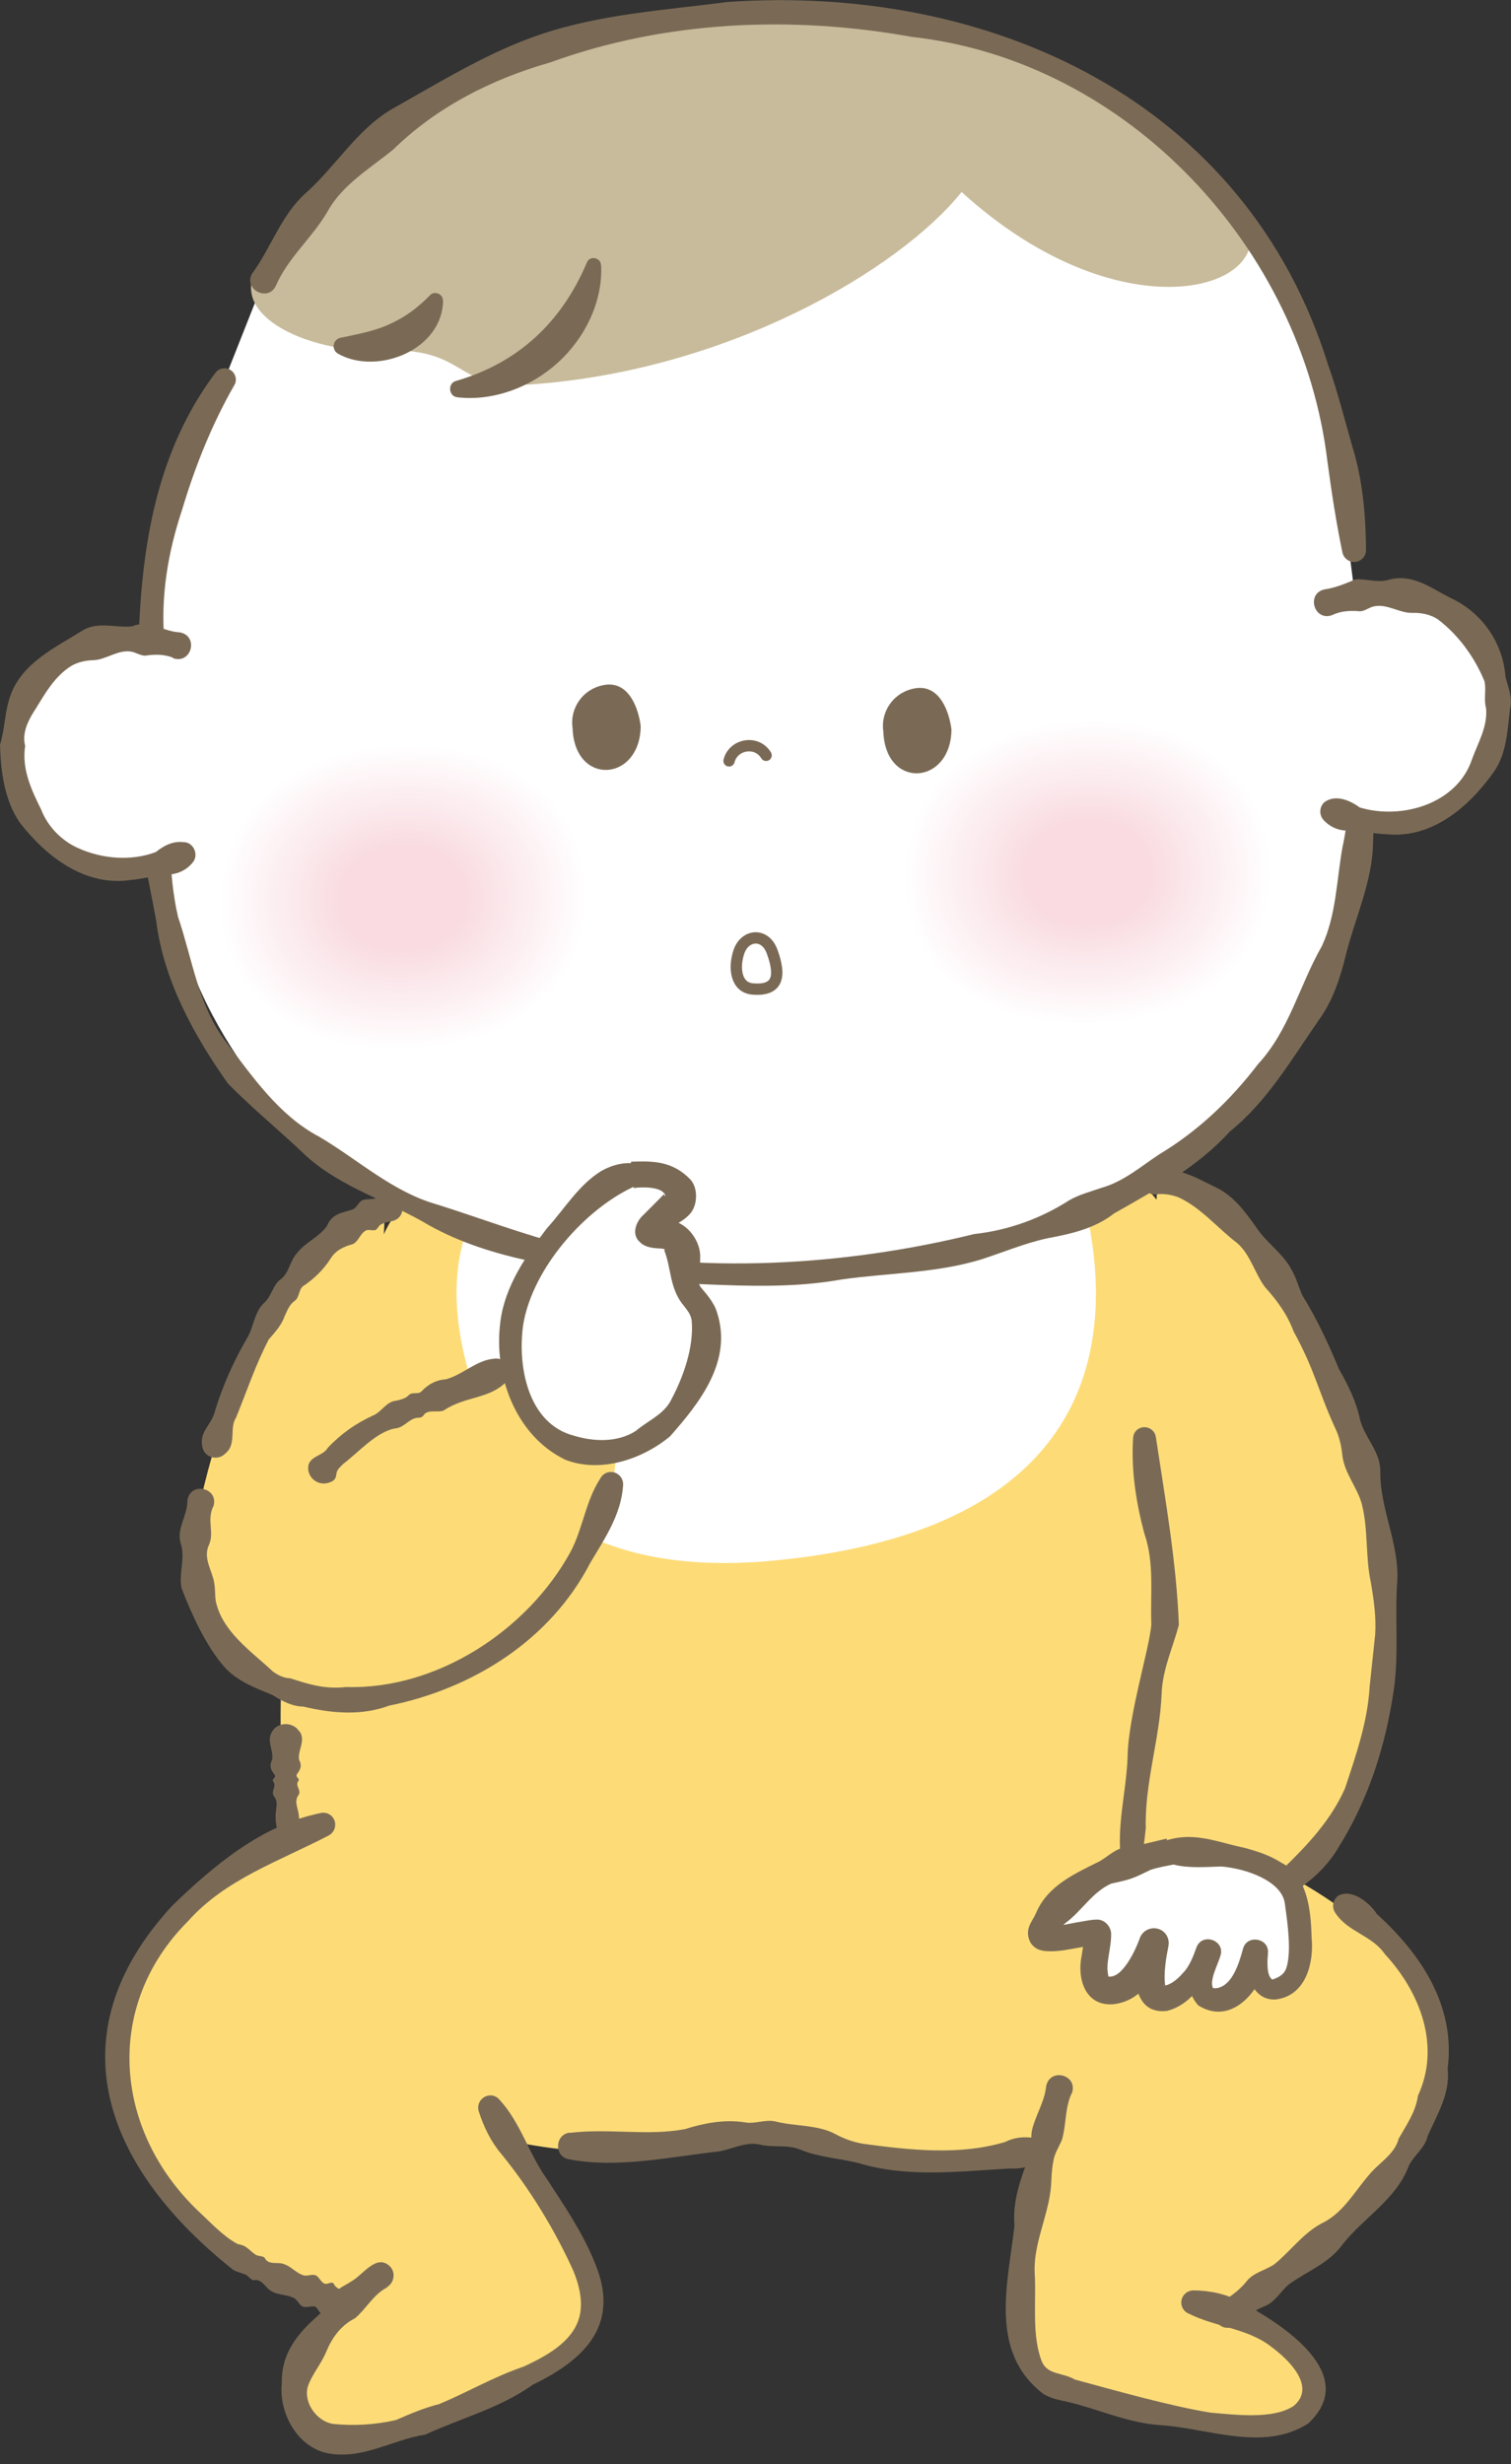 <svg width="100" height="163" viewBox="0 0 100 163" fill="none" xmlns="http://www.w3.org/2000/svg">
<rect x="0" y="0" width="100" height="163" fill="#333333" stroke="none"/>
<g clip-path="url(#clip0_2057_81168)">
<path d="M31.303 74.072C30.058 75.37 29.691 76.078 28.642 77.677C27.594 79.276 26.44 79.486 25.509 81.426C18.602 95.91 16.413 118.652 20.948 126.975C21.97 128.85 28.904 140.817 46.941 140.817C66.078 140.817 79.829 139.205 81.218 127.959C83.748 107.34 81.703 89.369 77.613 80.98C74.297 74.164 47.57 57.176 31.303 74.072Z" fill="#FDDC78"/>
<path d="M80.378 127.841C80.666 126.95 80.469 126.006 80.627 125.128C80.758 124.696 81.02 124.276 81.059 123.83C81.125 123.385 80.889 122.9 81.007 122.454C81.125 122.022 81.466 121.615 81.466 121.17C81.505 120.724 81.453 120.265 81.57 119.833C81.937 118.967 81.505 118.037 81.859 117.172C81.924 116.949 81.977 116.739 81.937 116.503C81.898 116.28 81.767 116.044 81.754 115.822C81.715 115.376 82.252 114.97 82.278 114.524C82.291 113.593 81.937 112.82 82.344 111.85C82.698 110.972 82.2 110.067 82.383 109.176C82.606 108.101 82.173 107.498 82.436 106.502C82.37 105.152 81.767 103.854 82.186 102.504C82.226 101.508 81.492 100.97 81.885 99.843C82.003 99.371 81.793 98.952 81.584 98.532C81.374 98.113 81.518 97.641 81.466 97.195C81.4 96.75 81.177 96.343 81.046 95.911C80.876 95.491 81.072 94.993 80.889 94.574C80.496 93.695 80.26 92.935 80.325 91.965C80.194 91.074 79.46 90.353 79.565 89.396C79.578 88.924 79.381 88.518 79.159 88.125C78.687 87.325 78.516 86.434 78.451 85.503C78.424 85.084 78.739 84.717 79.159 84.69C79.46 84.664 79.735 84.821 79.879 85.07C80.351 85.87 80.705 86.722 80.771 87.653C80.705 88.61 81.584 89.317 81.531 90.274C81.557 90.733 81.57 91.205 81.728 91.624C81.911 92.044 82.239 92.437 82.265 92.896C82.344 93.341 82.278 93.826 82.344 94.272C82.344 94.731 82.724 95.124 82.737 95.583C82.803 96.029 82.685 96.514 82.776 96.959C82.868 97.405 83.156 97.824 83.091 98.283C83.012 98.755 82.986 99.214 83.183 99.646C83.812 100.669 83.222 101.377 83.497 102.36C83.641 102.805 83.838 103.238 83.851 103.697C83.956 104.837 83.576 106.004 83.917 107.118C83.877 107.8 83.825 108.481 83.917 109.163C84.061 110.08 83.615 110.972 83.851 111.889C83.93 112.348 84.008 112.807 83.943 113.266C83.864 113.724 83.628 114.157 83.628 114.616C83.589 115.061 84.061 115.559 83.943 116.005C83.799 116.438 83.471 116.844 83.576 117.342C83.772 118.286 83.065 119.112 83.222 120.042C83.235 120.501 83.065 120.934 82.96 121.379C82.829 121.812 83.038 122.31 83.025 122.769C83.025 123.228 82.632 123.621 82.553 124.066C82.462 124.512 82.58 124.984 82.553 125.43C82.422 126.308 81.964 127.094 81.99 128.051C81.924 129.283 80.05 129.047 80.325 127.815L80.378 127.841Z" fill="#796955"/>
<path d="M54.098 137.122C47.832 145.17 33.663 141.592 33.663 141.592C36.914 147.32 40.702 151.789 38.106 155.158C37.595 155.814 24.225 162.604 20.883 160.913C17.54 159.222 19.834 155.263 23.177 152.13C23.177 152.13 10.396 148.565 8.234 139.298C5.507 127.592 18.628 119.334 31.959 116.805C45.355 114.262 65.332 122.716 54.111 137.135L54.098 137.122Z" fill="#FDDC78"/>
<path d="M49.364 139.035C55.04 145.039 68.777 141.971 68.777 141.971C66.575 149.941 65.893 156.076 69.459 157.688C70.232 158.042 83.064 162.013 85.961 159.824C88.858 157.635 84.834 154.581 80.6 153.139C80.6 153.139 93.053 146.415 95.229 137.266C97.404 128.116 78.542 118.639 64.871 118.194C51.121 117.748 36.676 125.6 49.364 139.035Z" fill="#FDDC78"/>
<path d="M40.412 74.032C24.801 77.912 31.093 92.645 33.636 96.892C34.212 97.849 37.869 104.508 51.2 103.237C80.824 100.418 71.688 77.466 69.407 73.18C67.559 69.694 41.579 73.731 40.412 74.032Z" fill="white"/>
<path d="M17.486 18.483C22.768 8.966 31.603 3.107 43.911 1.39C63.311 -1.31 85.149 7.957 88.399 29.506L90.025 42.182C91.349 53.415 92.161 74.545 62.669 82.659C42.063 88.335 22.244 78.818 18.954 74.414C13.816 67.519 9.241 62.158 10.04 40.727C10.394 31.289 14.877 25.076 14.877 25.076L17.486 18.483Z" fill="white"/>
<path d="M59.719 58.2C59.797 64.767 65.617 68.123 72.381 67.834C79.145 67.559 84.519 63.876 84.191 57.177C83.864 50.479 78.293 47.255 71.529 47.543C64.765 47.818 59.548 51.79 59.719 58.2Z" fill="white"/>
<path d="M59.942 58.199C60.007 64.648 65.735 67.938 72.368 67.663C79.001 67.388 84.296 63.77 83.968 57.203C83.654 50.623 78.175 47.464 71.542 47.739C64.909 48.014 59.771 51.921 59.942 58.199Z" fill="#FFFEFE"/>
<path d="M60.164 58.186C60.229 64.517 65.853 67.755 72.367 67.479C78.882 67.204 84.073 63.665 83.758 57.203C83.443 50.754 78.069 47.634 71.555 47.909C65.04 48.185 60.006 52.012 60.164 58.186Z" fill="#FFFDFD"/>
<path d="M60.375 58.187C60.44 64.4 65.959 67.573 72.355 67.31C78.752 67.048 83.838 63.562 83.536 57.23C83.235 50.899 77.952 47.845 71.556 48.107C65.159 48.37 60.218 52.132 60.375 58.187Z" fill="#FFFCFD"/>
<path d="M60.597 58.174C60.662 64.269 66.076 67.389 72.341 67.127C78.62 66.865 83.614 63.456 83.313 57.23C83.011 51.017 77.834 48.015 71.568 48.278C65.29 48.54 60.453 52.223 60.597 58.174Z" fill="#FEFBFC"/>
<path d="M60.82 58.16C60.885 64.137 66.194 67.191 72.341 66.942C78.489 66.693 83.391 63.337 83.103 57.242C82.802 51.147 77.729 48.211 71.581 48.46C65.434 48.709 60.675 52.327 60.82 58.16Z" fill="#FEFAFB"/>
<path d="M61.042 58.161C61.108 64.02 66.312 67.008 72.341 66.76C78.371 66.51 83.181 63.22 82.893 57.256C82.605 51.279 77.624 48.408 71.594 48.657C65.564 48.907 60.898 52.459 61.042 58.161Z" fill="#FEF9FA"/>
<path d="M61.253 58.147C61.319 63.889 66.418 66.825 72.316 66.576C78.228 66.327 82.934 63.115 82.645 57.256C82.357 51.397 77.481 48.579 71.582 48.828C65.671 49.077 61.109 52.55 61.253 58.147Z" fill="#FEF8F9"/>
<path d="M61.476 58.135C61.542 63.758 66.523 66.629 72.316 66.393C78.11 66.157 82.711 62.998 82.436 57.27C82.16 51.542 77.389 48.776 71.595 49.012C65.802 49.248 61.332 52.656 61.476 58.135Z" fill="#FEF7F9"/>
<path d="M61.699 58.133C61.764 63.639 66.64 66.457 72.316 66.221C77.979 65.985 82.501 62.905 82.226 57.281C81.95 51.671 77.284 48.958 71.608 49.194C65.946 49.43 61.555 52.759 61.699 58.133Z" fill="#FEF6F8"/>
<path d="M61.921 58.121C61.986 63.508 66.758 66.261 72.315 66.038C77.86 65.802 82.277 62.788 82.015 57.295C81.753 51.803 77.178 49.155 71.621 49.378C66.076 49.614 61.79 52.865 61.921 58.121Z" fill="#FDF5F7"/>
<path d="M62.132 58.121C62.184 63.391 66.864 66.091 72.29 65.868C77.717 65.645 82.043 62.683 81.781 57.309C81.518 51.935 77.049 49.339 71.622 49.562C66.195 49.785 62.001 52.97 62.132 58.121Z" fill="#FDF4F6"/>
<path d="M62.354 58.109C62.407 63.273 66.981 65.895 72.29 65.672C77.599 65.449 81.819 62.566 81.57 57.309C81.321 52.053 76.943 49.523 71.634 49.746C66.326 49.969 62.236 53.089 62.354 58.109Z" fill="#FDF3F5"/>
<path d="M62.577 58.094C62.63 63.141 67.1 65.71 72.29 65.487C77.481 65.264 81.597 62.446 81.348 57.321C81.099 52.182 76.826 49.705 71.635 49.928C66.457 50.138 62.446 53.192 62.577 58.094Z" fill="#FDF2F4"/>
<path d="M62.8 58.095C62.852 63.023 67.217 65.527 72.277 65.317C77.337 65.108 81.374 62.355 81.125 57.335C80.876 52.314 76.707 49.903 71.648 50.112C66.588 50.322 62.669 53.297 62.8 58.095Z" fill="#FDF1F4"/>
<path d="M63.011 58.083C63.063 62.893 67.323 65.331 72.265 65.135C77.206 64.925 81.139 62.238 80.903 57.349C80.667 52.459 76.59 50.1 71.649 50.297C66.707 50.506 62.892 53.403 63.011 58.083Z" fill="#FDF0F3"/>
<path d="M63.233 58.081C63.286 62.774 67.441 65.159 72.264 64.963C77.088 64.766 80.929 62.144 80.693 57.36C80.457 52.589 76.485 50.282 71.662 50.478C66.838 50.675 63.115 53.506 63.233 58.081Z" fill="#FCEFF2"/>
<path d="M63.456 58.068C63.508 62.643 67.559 64.963 72.251 64.766C76.957 64.57 80.693 62.014 80.47 57.36C80.247 52.707 76.367 50.466 71.675 50.662C66.982 50.859 63.338 53.625 63.456 58.068Z" fill="#FCEEF1"/>
<path d="M63.678 58.055C63.73 62.512 67.676 64.779 72.251 64.583C76.825 64.399 80.469 61.895 80.26 57.36C80.037 52.825 76.262 50.636 71.687 50.833C67.112 51.029 63.573 53.716 63.678 58.055Z" fill="#FCEDF0"/>
<path d="M63.889 58.056C63.941 62.395 67.782 64.597 72.239 64.414C76.695 64.23 80.248 61.805 80.038 57.388C79.828 52.97 76.145 50.847 71.688 51.031C67.232 51.214 63.784 53.836 63.889 58.056Z" fill="#FCEDF0"/>
<path d="M64.112 58.043C64.164 62.264 67.9 64.413 72.239 64.23C76.577 64.046 80.025 61.687 79.815 57.388C79.605 53.088 76.027 51.017 71.688 51.201C67.349 51.384 64.007 53.927 64.112 58.043Z" fill="#FCECEF"/>
<path d="M64.335 58.042C64.374 62.145 68.018 64.229 72.225 64.059C76.446 63.889 79.802 61.595 79.592 57.413C79.395 53.232 75.909 51.226 71.701 51.397C67.48 51.567 64.23 54.044 64.335 58.042Z" fill="#FCEBEE"/>
<path d="M64.557 58.03C64.597 62.015 68.136 64.034 72.225 63.876C76.315 63.706 79.579 61.477 79.382 57.427C79.186 53.377 75.804 51.424 71.714 51.581C67.624 51.752 64.452 54.163 64.557 58.03Z" fill="#FBEAED"/>
<path d="M64.764 58.016C64.803 61.883 68.237 63.849 72.209 63.679C76.181 63.508 79.353 61.346 79.156 57.413C78.96 53.481 75.683 51.58 71.711 51.751C67.739 51.921 64.672 54.254 64.764 58.016Z" fill="#FBE9EC"/>
<path d="M64.986 58.016C65.026 61.765 68.342 63.665 72.196 63.508C76.049 63.351 79.117 61.253 78.933 57.439C78.75 53.625 75.578 51.789 71.724 51.947C67.87 52.104 64.895 54.372 64.986 58.016Z" fill="#FBE8EC"/>
<path d="M65.209 58.002C65.249 61.633 68.46 63.481 72.196 63.324C75.931 63.167 78.894 61.135 78.723 57.439C78.54 53.742 75.473 51.96 71.737 52.117C68.001 52.274 65.117 54.463 65.209 58.002Z" fill="#FBE7EB"/>
<path d="M65.435 58.004C65.475 61.517 68.581 63.299 72.199 63.155C75.804 63.011 78.687 61.045 78.517 57.466C78.347 53.888 75.371 52.171 71.753 52.315C68.149 52.459 65.357 54.583 65.435 58.004Z" fill="#FBE6EA"/>
<path d="M65.659 57.99C65.698 61.385 68.7 63.116 72.186 62.971C75.673 62.827 78.452 60.927 78.281 57.466C78.111 54.006 75.24 52.341 71.754 52.485C68.267 52.629 65.567 54.674 65.659 57.99Z" fill="#FBE5E9"/>
<path d="M65.865 57.976C65.904 61.253 68.801 62.918 72.17 62.787C75.539 62.643 78.226 60.807 78.055 57.478C77.898 54.149 75.119 52.536 71.751 52.667C68.382 52.812 65.786 54.791 65.865 57.976Z" fill="#FAE4E8"/>
<path d="M66.088 57.977C66.127 61.136 68.919 62.748 72.17 62.604C75.421 62.473 78.003 60.703 77.846 57.492C77.688 54.28 75.014 52.72 71.763 52.865C68.513 52.996 66.009 54.909 66.088 57.977Z" fill="#FAE3E7"/>
<path d="M66.311 57.964C66.35 61.005 69.037 62.552 72.17 62.42C75.289 62.289 77.78 60.585 77.636 57.492C77.492 54.398 74.909 52.904 71.776 53.035C68.657 53.166 66.232 55.002 66.311 57.964Z" fill="#FAE2E7"/>
<path d="M66.537 57.963C66.563 60.886 69.158 62.367 72.16 62.25C75.162 62.132 77.56 60.493 77.416 57.518C77.272 54.542 74.794 53.113 71.793 53.231C68.791 53.349 66.471 55.119 66.537 57.963Z" fill="#FAE1E6"/>
<path d="M66.744 57.95C66.77 60.755 69.26 62.184 72.144 62.066C75.028 61.948 77.322 60.375 77.191 57.517C77.046 54.66 74.674 53.283 71.79 53.401C68.906 53.52 66.678 55.21 66.744 57.95Z" fill="#FAE0E5"/>
<path d="M66.967 57.938C66.993 60.625 69.379 61.988 72.145 61.883C74.91 61.765 77.112 60.271 76.968 57.531C76.837 54.792 74.556 53.481 71.791 53.586C69.025 53.704 66.888 55.329 66.967 57.938Z" fill="#FADFE4"/>
<path d="M67.189 57.938C67.215 60.507 69.496 61.818 72.131 61.7C74.765 61.595 76.876 60.153 76.745 57.531C76.614 54.91 74.438 53.651 71.803 53.769C69.168 53.874 67.124 55.434 67.189 57.938Z" fill="#F9DEE3"/>
<path d="M67.412 57.925C67.438 60.376 69.614 61.622 72.131 61.517C74.647 61.412 76.653 60.036 76.535 57.545C76.417 55.055 74.333 53.849 71.816 53.954C69.299 54.058 67.346 55.54 67.412 57.925Z" fill="#F9DDE3"/>
<path d="M67.622 57.924C67.648 60.257 69.719 61.45 72.118 61.345C74.517 61.24 76.431 59.942 76.313 57.557C76.195 55.184 74.215 54.031 71.817 54.136C69.418 54.24 67.57 55.643 67.622 57.924Z" fill="#F9DCE2"/>
<path d="M67.845 57.911C67.871 60.127 69.837 61.254 72.105 61.162C74.386 61.07 76.195 59.825 76.09 57.571C75.985 55.316 74.097 54.228 71.83 54.32C69.549 54.412 67.793 55.749 67.845 57.911Z" fill="#F9DBE1"/>
<path d="M14.43 59.864C14.508 66.431 20.328 69.787 27.092 69.498C33.856 69.223 39.23 65.54 38.902 58.842C38.575 52.143 33.004 48.919 26.24 49.207C19.476 49.483 14.259 53.454 14.43 59.864Z" fill="white"/>
<path d="M14.653 59.863C14.718 66.312 20.446 69.603 27.079 69.327C33.711 69.052 39.007 65.434 38.679 58.867C38.365 52.287 32.886 49.128 26.253 49.403C19.62 49.678 14.482 53.585 14.653 59.863Z" fill="#FFFEFE"/>
<path d="M14.863 59.85C14.928 66.181 20.552 69.419 27.066 69.143C33.581 68.868 38.772 65.329 38.457 58.867C38.143 52.418 32.768 49.298 26.254 49.573C19.739 49.849 14.706 53.676 14.863 59.85Z" fill="#FFFDFD"/>
<path d="M15.086 59.838C15.151 66.051 20.67 69.223 27.066 68.961C33.463 68.699 38.549 65.212 38.247 58.881C37.946 52.55 32.663 49.496 26.267 49.758C19.87 50.02 14.928 53.782 15.086 59.838Z" fill="#FFFCFD"/>
<path d="M15.308 59.838C15.373 65.933 20.787 69.053 27.052 68.791C33.331 68.528 38.325 65.121 38.024 58.894C37.722 52.681 32.545 49.679 26.279 49.942C20 50.204 15.164 53.887 15.308 59.838Z" fill="#FEFBFC"/>
<path d="M15.53 59.824C15.596 65.801 20.905 68.855 27.052 68.606C33.2 68.357 38.102 65.001 37.814 58.906C37.512 52.811 32.44 49.875 26.292 50.124C20.145 50.373 15.386 53.991 15.53 59.824Z" fill="#FEFAFB"/>
<path d="M15.742 59.825C15.807 65.684 21.011 68.673 27.041 68.424C33.07 68.174 37.881 64.884 37.592 58.92C37.304 52.943 32.323 50.072 26.293 50.322C20.264 50.571 15.597 54.123 15.742 59.825Z" fill="#FEF9FA"/>
<path d="M15.964 59.811C16.03 65.553 21.129 68.489 27.027 68.24C32.939 67.991 37.645 64.779 37.356 58.92C37.068 53.061 32.192 50.243 26.293 50.492C20.382 50.741 15.82 54.214 15.964 59.811Z" fill="#FEF8F9"/>
<path d="M16.187 59.799C16.253 65.422 21.233 68.293 27.027 68.057C32.821 67.821 37.422 64.662 37.147 58.934C36.871 53.206 32.1 50.44 26.306 50.676C20.513 50.912 16.043 54.32 16.187 59.799Z" fill="#FEF7F9"/>
<path d="M16.41 59.797C16.475 65.303 21.351 68.121 27.027 67.885C32.703 67.649 37.212 64.569 36.937 58.946C36.661 53.335 31.995 50.622 26.319 50.858C20.657 51.094 16.265 54.423 16.41 59.797Z" fill="#FEF6F8"/>
<path d="M16.62 59.785C16.686 65.173 21.457 67.925 27.015 67.702C32.572 67.48 36.977 64.452 36.715 58.959C36.452 53.467 31.878 50.819 26.32 51.042C20.775 51.278 16.489 54.529 16.62 59.785Z" fill="#FDF5F7"/>
<path d="M16.843 59.786C16.895 65.055 21.575 67.755 27.001 67.532C32.428 67.309 36.754 64.347 36.492 58.973C36.229 53.599 31.76 51.003 26.333 51.226C20.906 51.449 16.712 54.634 16.843 59.786Z" fill="#FDF4F6"/>
<path d="M17.065 59.773C17.117 64.937 21.692 67.559 27.001 67.336C32.309 67.113 36.53 64.23 36.281 58.973C36.032 53.717 31.654 51.187 26.345 51.41C21.037 51.633 16.947 54.752 17.065 59.773Z" fill="#FDF3F5"/>
<path d="M17.288 59.758C17.341 64.805 21.811 67.374 27.001 67.151C32.192 66.928 36.308 64.11 36.059 58.985C35.81 53.846 31.537 51.369 26.346 51.592C21.168 51.802 17.157 54.856 17.288 59.758Z" fill="#FDF2F4"/>
<path d="M17.495 59.759C17.548 64.688 21.913 67.191 26.972 66.981C32.032 66.772 36.069 64.019 35.82 58.999C35.571 53.978 31.403 51.566 26.343 51.776C21.284 51.986 17.364 54.962 17.495 59.759Z" fill="#FDF1F4"/>
<path d="M17.721 59.747C17.774 64.557 22.034 66.995 26.976 66.799C31.917 66.589 35.85 63.902 35.614 59.013C35.378 54.123 31.301 51.764 26.36 51.961C21.418 52.17 17.603 55.067 17.721 59.747Z" fill="#FDF0F3"/>
<path d="M17.944 59.745C17.997 64.438 22.152 66.823 26.976 66.627C31.799 66.43 35.64 63.809 35.404 59.024C35.168 54.253 31.196 51.946 26.372 52.142C21.549 52.339 17.826 55.17 17.944 59.745Z" fill="#FCEFF2"/>
<path d="M18.167 59.732C18.219 64.307 22.27 66.627 26.962 66.43C31.668 66.234 35.404 63.678 35.181 59.025C34.958 54.371 31.078 52.13 26.386 52.326C21.68 52.523 18.049 55.289 18.167 59.732Z" fill="#FCEEF1"/>
<path d="M18.373 59.719C18.426 64.176 22.371 66.443 26.946 66.247C31.521 66.063 35.165 63.56 34.955 59.024C34.732 54.489 30.957 52.3 26.382 52.496C21.808 52.693 18.268 55.38 18.373 59.719Z" fill="#FCEDF0"/>
<path d="M18.6 59.72C18.652 64.059 22.493 66.261 26.95 66.078C31.406 65.894 34.959 63.469 34.749 59.052C34.539 54.635 30.856 52.511 26.399 52.694C21.942 52.878 18.495 55.5 18.6 59.72Z" fill="#FCEDF0"/>
<path d="M18.823 59.707C18.875 63.928 22.611 66.078 26.95 65.894C31.288 65.71 34.736 63.351 34.526 59.052C34.316 54.752 30.738 52.681 26.399 52.865C22.06 53.048 18.718 55.591 18.823 59.707Z" fill="#FCECEF"/>
<path d="M19.045 59.706C19.085 63.809 22.729 65.893 26.936 65.723C31.157 65.553 34.513 63.259 34.303 59.077C34.106 54.896 30.62 52.89 26.412 53.061C22.204 53.231 18.941 55.709 19.045 59.706Z" fill="#FCEBEE"/>
<path d="M19.253 59.694C19.292 63.679 22.831 65.698 26.921 65.54C31.01 65.37 34.274 63.142 34.078 59.091C33.881 55.041 30.499 53.088 26.409 53.245C22.32 53.402 19.148 55.827 19.253 59.694Z" fill="#FBEAED"/>
<path d="M19.475 59.68C19.514 63.547 22.948 65.513 26.92 65.343C30.892 65.173 34.064 63.01 33.867 59.077C33.67 55.145 30.393 53.244 26.422 53.415C22.45 53.585 19.383 55.918 19.475 59.68Z" fill="#FBE9EC"/>
<path d="M19.697 59.68C19.737 63.429 23.053 65.329 26.907 65.172C30.76 65.015 33.828 62.917 33.644 59.103C33.461 55.289 30.288 53.454 26.435 53.611C22.581 53.768 19.606 56.036 19.697 59.68Z" fill="#FBE8EC"/>
<path d="M19.92 59.666C19.959 63.297 23.171 65.146 26.907 64.988C30.642 64.831 33.605 62.799 33.434 59.103C33.251 55.406 30.184 53.624 26.448 53.781C22.712 53.938 19.828 56.127 19.92 59.666Z" fill="#FBE7EB"/>
<path d="M20.131 59.668C20.17 63.181 23.276 64.963 26.894 64.819C30.499 64.675 33.383 62.709 33.212 59.13C33.042 55.552 30.066 53.835 26.448 53.979C22.831 54.123 20.052 56.247 20.131 59.668Z" fill="#FBE6EA"/>
<path d="M20.354 59.655C20.393 63.05 23.395 64.78 26.882 64.635C30.368 64.491 33.147 62.591 32.977 59.13C32.806 55.67 29.936 54.005 26.449 54.149C22.962 54.293 20.262 56.338 20.354 59.655Z" fill="#FBE5E9"/>
<path d="M20.576 59.64C20.615 62.917 23.512 64.582 26.881 64.451C30.25 64.307 32.937 62.472 32.766 59.142C32.609 55.813 29.83 54.2 26.461 54.332C23.093 54.463 20.497 56.455 20.576 59.64Z" fill="#FAE4E8"/>
<path d="M20.799 59.641C20.838 62.8 23.63 64.412 26.881 64.268C30.131 64.137 32.714 62.367 32.556 59.156C32.399 55.944 29.725 54.385 26.474 54.529C23.224 54.673 20.72 56.574 20.799 59.641Z" fill="#FAE3E7"/>
<path d="M21.021 59.628C21.061 62.669 23.748 64.216 26.881 64.085C30 63.953 32.491 62.249 32.347 59.156C32.202 56.063 29.62 54.568 26.487 54.699C23.355 54.83 20.943 56.666 21.021 59.628Z" fill="#FAE2E7"/>
<path d="M21.232 59.616C21.258 62.539 23.853 64.02 26.855 63.902C29.857 63.784 32.255 62.145 32.111 59.17C31.967 56.194 29.49 54.766 26.488 54.884C23.486 55.002 21.166 56.771 21.232 59.616Z" fill="#FAE1E6"/>
<path d="M21.454 59.614C21.481 62.419 23.971 63.848 26.855 63.73C29.739 63.612 32.033 62.039 31.901 59.181C31.757 56.324 29.385 54.948 26.501 55.066C23.617 55.184 21.389 56.874 21.454 59.614Z" fill="#FAE0E5"/>
<path d="M21.678 59.602C21.704 62.289 24.09 63.652 26.855 63.547C29.621 63.429 31.823 61.935 31.679 59.195C31.548 56.456 29.267 55.145 26.502 55.25C23.736 55.355 21.599 56.993 21.678 59.602Z" fill="#FADFE4"/>
<path d="M21.9 59.602C21.926 62.171 24.207 63.482 26.842 63.364C29.476 63.259 31.587 61.817 31.456 59.195C31.325 56.574 29.149 55.315 26.514 55.433C23.879 55.551 21.834 57.098 21.9 59.602Z" fill="#F9DEE3"/>
<path d="M22.111 59.589C22.137 62.041 24.313 63.286 26.83 63.181C29.346 63.076 31.352 61.7 31.234 59.209C31.116 56.719 29.032 55.513 26.515 55.618C23.998 55.722 22.045 57.204 22.111 59.589Z" fill="#F9DDE3"/>
<path d="M22.333 59.576C22.359 61.909 24.43 63.102 26.829 62.997C29.228 62.892 31.142 61.595 31.024 59.209C30.906 56.836 28.926 55.683 26.528 55.788C24.129 55.893 22.281 57.295 22.333 59.576Z" fill="#F9DCE2"/>
<path d="M22.556 59.575C22.582 61.791 24.548 62.918 26.816 62.826C29.097 62.734 30.906 61.489 30.801 59.235C30.696 56.98 28.808 55.892 26.541 55.984C24.26 56.076 22.503 57.413 22.556 59.575Z" fill="#F9DBE1"/>
<path d="M63.639 12.702C59.602 17.761 48.054 24.709 34.513 25.469C30.24 25.705 30.725 22.965 25.482 23.201C20.239 23.437 14.157 20.566 17.631 16.896C21.091 13.213 31.63 -0.485 51.921 0.433C66.221 1.088 79.552 9.385 82.344 14.209C85.136 19.033 74.44 22.546 63.626 12.688L63.639 12.702Z" fill="#C8BB9B"/>
<path d="M39.783 17.538C39.901 19.923 38.748 22.322 36.939 23.974C35.13 25.625 32.639 26.556 30.267 26.281C29.69 26.228 29.612 25.363 30.162 25.206C34.291 24.013 37.162 21.326 38.84 17.367C39.01 16.895 39.757 17.026 39.77 17.525L39.783 17.538Z" fill="#7A6A55"/>
<path d="M29.323 19.871C29.297 23.135 24.984 24.852 22.389 23.41C22.114 23.266 21.996 22.925 22.14 22.65C22.219 22.493 22.363 22.388 22.52 22.349C23.779 22.087 24.866 21.877 25.81 21.431C26.754 20.999 27.593 20.422 28.458 19.53C28.746 19.216 29.323 19.439 29.31 19.871H29.323Z" fill="#7A6A55"/>
<path d="M90.837 49.221C90.968 51.58 90.955 53.927 90.85 56.286C90.666 58.659 89.657 60.848 89.081 63.128C88.713 64.662 88.215 66.196 87.272 67.493C85.463 70.089 83.89 72.841 81.399 74.847C79.249 77.219 76.471 78.714 73.731 80.273C72.46 81.27 70.887 81.624 69.34 81.912C67.806 82.24 66.378 82.856 64.896 83.328C61.895 84.232 58.762 84.206 55.721 84.638C52.667 85.189 49.547 85.084 46.467 84.953C45.103 84.888 43.15 84.953 41.84 84.599C37.265 83.813 32.507 83.354 28.378 81.047C25.704 79.448 22.597 78.583 20.251 76.459C18.547 74.821 16.725 73.353 15.073 71.662C12.832 68.49 10.826 64.846 10.341 60.939C9.804 57.885 8.965 54.831 9.201 51.725C9.109 42.536 8.415 32.456 14.261 24.657C14.51 24.329 14.982 24.264 15.309 24.513C15.611 24.749 15.703 25.155 15.506 25.483C14.051 28.012 12.911 30.844 12.059 33.701C11.115 36.532 10.604 39.495 10.892 42.549C10.892 45.59 10.381 48.631 10.826 51.659C11.338 54.648 11.089 57.702 11.783 60.651C12.74 63.469 13.12 66.523 14.942 68.909C16.738 71.242 18.455 73.798 21.155 75.214C23.725 76.734 25.992 78.858 28.942 79.684C31.812 80.588 34.604 81.663 37.527 82.397C46.152 84.35 55.983 83.734 64.464 81.637C66.731 81.388 68.881 80.614 70.795 79.382C71.45 79.015 72.171 78.832 72.879 78.583C74.347 78.176 75.501 77.167 76.733 76.354C79.289 74.821 81.452 72.763 83.261 70.39C85.319 68.175 86 65.173 87.481 62.591C88.438 60.546 88.451 58.252 88.844 56.063C89.316 53.887 89.408 51.607 89.146 49.404C89.002 48.29 90.745 48.107 90.824 49.26L90.837 49.221Z" fill="#7A6A55"/>
<path d="M87.969 39.835C98.036 36.742 102.007 46.743 97.013 52.274C93.422 56.246 87.969 53.559 87.969 53.559" fill="white"/>
<path d="M87.705 38.983C88.4 38.878 89.043 38.603 89.711 38.328C90.419 38.275 91.127 38.563 91.861 38.367C93.447 37.908 94.666 38.878 96.003 39.56C98.061 40.504 99.463 42.496 99.634 44.764C99.804 45.458 100.119 46.153 99.935 46.887C99.765 48.29 99.725 49.81 98.886 51.029C97.248 53.362 94.784 55.499 91.743 55.184C91.022 55.158 90.34 55.027 89.632 54.935C88.885 55.014 88.177 54.87 87.601 54.254C87.286 53.913 87.312 53.389 87.64 53.074C88.361 52.536 89.305 52.917 89.986 53.415C92.765 54.254 96.435 53.179 97.418 50.23C97.812 49.142 98.467 48.067 98.349 46.848C98.179 46.258 98.375 45.655 98.244 45.065C97.589 43.479 96.54 42.024 95.164 40.975C94.679 40.648 94.076 40.53 93.486 40.543C92.634 40.582 91.782 39.901 90.891 40.123C90.589 40.202 90.314 40.425 90.025 40.438C89.409 40.386 88.767 40.399 88.177 40.687C86.958 41.146 86.408 39.232 87.692 38.983H87.705Z" fill="#7A6A55"/>
<path d="M11.651 42.653C1.44 40.097 -2.007 50.281 3.275 55.551C7.063 59.339 12.372 56.364 12.372 56.364" fill="white"/>
<path d="M11.443 43.505C10.84 43.27 10.224 43.283 9.608 43.374C9.307 43.374 9.018 43.178 8.717 43.112C7.812 42.942 7 43.663 6.148 43.676C5.558 43.689 4.968 43.846 4.496 44.2C3.539 44.895 2.975 45.891 2.386 46.848C1.914 47.569 1.429 48.447 1.665 49.339C1.429 50.872 2.071 52.235 2.726 53.559C3.159 54.687 4.09 55.617 5.138 56.089C6.711 56.81 8.651 56.993 10.316 56.364C10.866 55.919 11.456 55.63 12.151 55.709C12.819 55.709 13.187 56.574 12.741 57.072C12.203 57.714 11.496 57.898 10.748 57.859C10.054 57.977 9.372 58.147 8.664 58.212C5.649 58.671 3.067 56.679 1.324 54.437C0.288 52.956 0.052 51.016 0 49.273C0.328 48.211 0.301 47.149 0.669 46.075C1.416 43.859 3.67 42.837 5.505 41.684C6.528 41.094 7.668 41.552 8.743 41.434C9.818 40.976 10.814 41.775 11.863 41.828C13.187 42.024 12.688 43.99 11.43 43.532L11.443 43.505Z" fill="#7A6A55"/>
<path d="M16.726 18.05C17.958 16.333 18.627 14.21 20.226 12.781C22.205 11.024 23.581 8.626 25.901 7.236C29.113 5.44 32.285 3.448 35.798 2.268C39.77 0.931 44.016 0.669 48.145 0.132C65.526 -1.074 82.462 6.646 87.902 24.158C88.518 25.836 89.173 28.458 89.684 30.175C90.222 32.207 90.392 34.304 90.405 36.388C90.405 36.821 90.051 37.175 89.619 37.175C89.239 37.175 88.924 36.912 88.845 36.559C88.426 34.553 88.124 32.547 87.849 30.516C86.158 16.438 74.663 4.025 60.336 2.439C52.406 1.01 44.029 1.364 36.414 4.13C32.547 5.231 28.903 7.079 26.019 9.897C24.499 11.142 22.677 12.191 21.681 13.987C20.671 15.73 19.072 17.028 18.259 18.902C17.735 20.016 16.044 19.125 16.713 18.05H16.726Z" fill="#7A6A55"/>
<path d="M50.701 49.967C50.072 48.932 48.525 49.233 48.25 50.334" stroke="#7A6A55" stroke-width="0.75" stroke-linecap="round" stroke-linejoin="round"/>
<path d="M51.107 62.971C50.648 61.673 49.298 61.805 48.905 62.958C48.538 64.033 48.709 65.331 49.81 65.422C51.487 65.567 51.697 64.597 51.107 62.971V62.971Z" stroke="#7A6A55" stroke-width="0.75" stroke-linecap="round" stroke-linejoin="round"/>
<path d="M40.199 50.319C41.154 50.295 41.903 49.278 41.872 48.048C41.84 46.817 41.04 45.84 40.085 45.864C39.13 45.889 38.381 46.906 38.412 48.136C38.444 49.366 39.243 50.344 40.199 50.319Z" fill="#7A6A55"/>
<path d="M42.402 48.042C42.363 51.725 38.024 52.027 37.893 48.16C37.697 46.797 38.627 45.512 40.056 45.302C41.629 45.079 42.258 46.862 42.402 48.042ZM41.315 48.068C41.393 47.203 40.777 46.652 40.082 46.443C39.335 46.325 38.994 47.504 38.903 48.133C38.85 48.881 39.492 49.628 40.161 49.693C40.934 49.785 41.328 48.736 41.315 48.068Z" fill="#7A6A55"/>
<path d="M60.749 50.542C61.705 50.518 62.454 49.501 62.422 48.27C62.391 47.04 61.591 46.062 60.636 46.087C59.681 46.111 58.932 47.128 58.963 48.358C58.994 49.589 59.794 50.566 60.749 50.542Z" fill="#7A6A55"/>
<path d="M62.969 48.264C62.929 51.948 58.591 52.249 58.46 48.382C58.263 47.019 59.194 45.735 60.623 45.525C62.196 45.302 62.825 47.085 62.969 48.264ZM61.881 48.291C61.96 47.425 61.343 46.875 60.649 46.665C59.902 46.547 59.561 47.727 59.469 48.356C59.417 49.103 60.059 49.85 60.727 49.916C61.501 50.008 61.894 48.959 61.881 48.291Z" fill="#7A6A55"/>
<path d="M25.494 79.984C21.102 81.177 15.82 87.796 13.225 99.501C11.049 109.28 18.966 114.418 27.158 111.784C32.008 110.224 37.645 107.432 40.476 98.046C40.476 98.046 41.721 95.11 38.746 92.384C35.77 89.657 32.808 91.073 32.808 91.073L24.851 93.918L25.48 79.971L25.494 79.984Z" fill="#FDDC78"/>
<path d="M76.601 78.176C76.601 78.176 83.194 76.839 89.932 96.147C93.248 105.65 92.606 122.074 82.434 126.046L75.133 125.378C74.307 122.743 75.959 111.26 77.125 107.472C77.125 101.482 75.88 99.358 75.762 95.085" fill="#FDDC78"/>
<path d="M19.833 114.537C20.252 115.179 19.688 115.782 19.793 116.411C19.99 116.791 19.911 117.014 19.662 117.355C19.505 117.591 19.885 117.617 19.741 117.827C19.505 118.141 19.99 118.443 19.741 118.771C19.426 119.216 19.78 119.701 19.78 120.173C19.885 120.606 19.649 121.248 20.016 121.563C20.239 121.694 20.173 121.851 19.964 122.034C19.531 122.441 18.889 122.493 18.404 122.218C18.168 122.087 18.063 121.93 18.247 121.746C18.548 121.366 18.207 120.737 18.247 120.278C18.181 119.793 18.483 119.269 18.142 118.836C17.88 118.522 18.338 118.181 18.089 117.866C17.945 117.656 18.325 117.617 18.155 117.381C17.906 117.053 17.814 116.804 18.011 116.411C18.129 115.769 17.578 115.113 18.05 114.484C18.469 113.881 19.426 113.921 19.806 114.537H19.833Z" fill="#7A6A55"/>
<path d="M22.036 153.125C21.84 152.981 21.604 152.916 21.302 153.034C21.053 153.007 21.04 152.522 20.712 152.575C20.45 152.575 20.149 152.693 19.952 152.536C19.756 152.391 19.624 152.064 19.402 151.998C18.969 151.788 18.432 151.828 18.012 151.592C17.567 151.395 17.37 150.714 16.767 150.845C16.531 150.779 16.4 150.478 16.151 150.438C15.928 150.333 15.666 150.294 15.443 150.163C7.146 143.596 3.371 134.761 11.406 126.058C14.185 123.37 17.357 120.723 21.224 119.936C21.656 119.844 22.076 120.107 22.167 120.539C22.246 120.906 22.062 121.273 21.735 121.431C18.497 123.121 14.932 124.301 12.454 127.08C6.857 132.664 7.513 140.883 13.097 146.244C13.922 147.004 14.748 147.922 15.718 148.446C15.928 148.498 16.164 148.538 16.321 148.682C16.505 148.8 16.662 148.983 16.846 149.101C17.016 149.272 17.304 149.206 17.501 149.337C17.75 149.888 18.392 149.599 18.812 149.783C19.257 149.927 19.585 150.347 20.018 150.491C20.227 150.609 20.529 150.464 20.778 150.491C21.145 150.491 21.25 151.199 21.682 151.067C21.826 151.028 21.971 150.963 22.062 151.041C22.207 151.33 22.416 151.434 22.652 151.461C23.15 151.526 23.504 151.972 23.439 152.47C23.373 153.125 22.561 153.492 22.023 153.112L22.036 153.125Z" fill="#7A6A55"/>
<path d="M25.626 151.318C24.709 151.777 24.224 152.76 23.49 153.363C22.572 153.821 21.982 154.634 21.602 155.552C21.235 156.43 20.632 157.085 20.37 157.885C20.069 158.973 20.999 160.192 22.048 160.349C23.385 160.48 24.827 160.415 26.216 160.087C27.147 159.681 28.064 159.287 29.061 159.038C30.948 158.252 32.705 157.216 34.645 156.561C36.296 155.801 38.197 154.752 38.42 152.865C38.524 152.039 38.315 151.121 37.948 150.23C36.742 147.556 35.064 144.79 33.15 142.457C32.469 141.644 32.01 140.687 31.682 139.665C31.551 139.246 31.787 138.8 32.206 138.656C32.521 138.551 32.862 138.656 33.059 138.905C34.474 140.438 34.998 142.496 36.204 144.161C37.319 145.891 38.524 147.608 39.35 149.653C41.094 153.73 38.747 156.076 35.261 157.754C33.098 159.301 30.529 159.956 28.143 161.057C25.967 161.385 23.962 162.761 21.615 162.276C19.623 161.817 18.443 159.576 18.653 157.649C18.601 155.683 19.715 154.346 21.052 153.179C21.445 152.812 21.694 152.301 22.009 151.855C22.31 151.383 22.86 151.187 23.306 150.885C24.04 150.466 24.932 149.05 25.823 149.942C26.203 150.348 26.085 151.029 25.6 151.305L25.626 151.318Z" fill="#7A6A55"/>
<path d="M80.759 152.353C81.362 151.96 81.978 151.553 82.463 150.963C82.908 150.347 83.708 150.203 84.324 149.797C85.451 148.892 86.303 147.634 87.64 146.992C88.912 146.323 89.659 144.973 90.563 143.925C91.206 143.099 92.293 142.548 92.569 141.473C93.08 140.569 93.696 139.704 93.84 138.642C95.361 135.365 93.998 131.8 91.651 129.27C90.812 128.038 89.226 127.815 88.4 126.583C88.112 126.216 88.191 125.678 88.571 125.403C89.488 124.918 90.642 125.875 91.127 126.622C94.05 129.27 96.344 132.704 95.806 136.846C95.99 138.485 95.112 139.887 94.483 141.303C94.312 142.089 93.604 142.548 93.25 143.243C92.412 145.497 90.314 146.638 88.872 148.447C87.968 149.731 86.5 150.243 85.294 151.121C84.73 151.606 84.363 152.327 83.629 152.589C82.921 152.877 82.358 153.336 81.768 153.795C80.824 154.529 79.723 153.035 80.746 152.366L80.759 152.353Z" fill="#7A6A55"/>
<path d="M70.914 138.498C70.469 139.468 70.574 140.556 70.285 141.54C70.089 142.025 69.774 142.47 69.708 142.994C69.604 143.493 69.591 144.03 69.564 144.541C69.42 146.586 68.319 148.46 68.489 150.558C68.568 152.419 68.293 154.543 68.948 156.22C69.341 157.125 70.311 156.928 71.137 157.413C73.746 158.121 77.56 159.196 80.116 159.602C81.807 159.746 84.258 160.061 85.621 159.156C87.116 157.898 85.333 156.129 84.14 155.25C82.554 154.005 80.457 153.953 78.661 153.048C78.255 152.878 78.071 152.406 78.242 152C78.373 151.698 78.674 151.515 78.989 151.515C80.09 151.528 81.204 151.751 82.174 152.314C84.822 153.73 90.052 157.059 86.591 160.31C83.629 162.224 79.998 160.638 76.8 160.428C74.663 160.297 72.736 159.379 70.678 158.894C70.141 158.763 69.695 158.724 69.079 158.383C65.383 155.604 66.733 150.951 67.139 147.228C66.995 145.577 67.572 144.096 68.122 142.588C68.293 142.09 68.214 141.526 68.28 141.002C68.489 139.993 69.132 139.075 69.237 138C69.499 136.755 71.36 137.253 70.941 138.472L70.914 138.498Z" fill="#7A6A55"/>
<path d="M37.726 141.093C40.295 140.779 42.852 141.316 45.342 140.844C46.574 140.451 47.964 140.189 49.288 140.399C49.969 140.53 50.664 140.176 51.346 140.346C52.643 140.674 54.151 140.543 55.33 141.198C55.894 141.5 56.497 141.709 57.113 141.814C60.193 142.234 63.523 142.601 66.524 141.696C67.141 141.382 67.796 141.329 68.478 141.434C68.923 141.513 69.238 141.932 69.159 142.378C68.91 143.256 67.625 143.505 66.826 143.453C63.496 143.636 60.115 144.082 56.838 143.099C55.592 142.784 54.216 142.706 53.036 142.234C52.145 141.827 51.201 142.103 50.284 141.867C49.366 141.657 48.435 142.181 47.557 142.326C44.32 142.679 40.859 143.466 37.621 142.837C36.651 142.64 36.73 141.172 37.713 141.08L37.726 141.093Z" fill="#7A6A55"/>
<path d="M14.09 99.699C13.684 100.643 14.208 101.39 13.815 102.229C13.435 103.081 14.038 103.906 14.169 104.667C14.248 105.06 14.222 105.479 14.274 105.899C14.707 107.944 16.594 109.202 18.049 110.565C18.39 110.814 18.77 111.011 19.216 111.024C20.474 111.443 21.562 111.758 22.912 111.601C28.889 111.784 34.893 107.878 37.75 102.674C38.589 101.101 38.746 99.292 39.756 97.759C39.978 97.379 40.477 97.261 40.857 97.497C41.132 97.667 41.263 97.969 41.237 98.27C41.106 100.21 40.018 101.783 39.061 103.395C36.413 108.507 31.301 111.706 25.756 112.833C23.921 113.514 21.968 113.344 20.081 112.898C19.334 112.885 18.665 112.531 18.049 112.138C16.922 111.666 15.716 111.234 14.864 110.29C13.645 108.914 12.675 106.777 12.019 105.073C11.81 104.077 12.282 103.081 11.967 102.124C11.652 101.154 12.413 100.262 12.399 99.292C12.557 97.969 14.536 98.401 14.117 99.672L14.09 99.699Z" fill="#7A6A55"/>
<path d="M25.73 80.836C25.546 80.836 25.376 80.927 25.206 81.006C25.035 81.085 24.97 81.399 24.76 81.386C24.563 81.399 24.301 81.308 24.157 81.439C23.829 81.635 23.711 82.147 23.344 82.304C22.754 82.461 22.191 82.723 21.863 83.287C21.404 83.982 20.854 84.532 20.159 85.017C19.74 85.214 19.858 85.817 19.504 86.053C19.15 86.302 19.006 86.708 18.835 87.075C18.625 87.678 18.193 88.137 17.787 88.609C16.921 90.26 16.331 92.043 15.624 93.773C15.152 94.494 15.689 95.543 14.903 96.159C14.418 96.67 13.5 96.421 13.395 95.713C13.159 94.678 14.038 94.271 14.247 93.275C14.759 91.624 15.466 90.05 16.331 88.556C16.79 87.835 16.803 86.839 17.459 86.21C17.983 85.764 18.036 85.004 18.599 84.611C19.137 84.191 19.189 83.405 19.648 82.907C20.198 82.186 21.116 81.845 21.64 81.098C21.981 80.259 22.649 80.246 23.37 79.997C23.58 79.892 23.698 79.617 23.882 79.459C24.209 79.223 24.721 79.459 25.284 79.105C26.647 78.424 27.277 80.705 25.743 80.809L25.73 80.836Z" fill="#7A6A55"/>
<path d="M33.49 91.427C32.35 92.567 30.777 92.357 29.375 93.301C28.981 93.472 28.391 93.222 28.077 93.563C27.985 93.721 27.854 93.786 27.71 93.786C27.094 93.786 26.766 94.455 26.15 94.494C24.905 94.717 23.725 96.08 22.716 96.84C22.532 97.05 22.283 97.194 22.257 97.548C22.231 97.889 22.008 98.033 21.654 98.112C21.038 98.256 20.422 97.797 20.396 97.155C20.356 96.316 21.379 96.342 21.68 95.792C22.532 94.874 23.555 94.153 24.682 93.642C25.245 93.419 25.573 92.698 26.229 92.659C26.53 92.58 26.832 92.528 27.054 92.292C27.277 92.043 27.71 92.292 27.92 92.016C28.365 91.558 28.876 91.282 29.519 91.243C30.685 90.915 31.524 89.972 32.717 89.88C33.543 89.762 34.067 90.85 33.49 91.44V91.427Z" fill="#7A6A55"/>
<path d="M76.433 77.35C78.176 77.258 79.225 77.953 80.431 78.53C81.65 79.093 82.41 80.181 83.131 81.177C83.799 82.213 84.927 82.921 85.49 84.022C85.805 84.559 85.949 85.175 86.211 85.726C87.168 87.273 87.928 88.911 88.623 90.589C89.226 91.638 89.763 92.713 90.012 93.918C90.314 95.098 91.349 96.016 91.349 97.3C91.31 99.778 92.582 102.032 92.477 104.523C92.293 106.961 92.595 109.386 92.241 111.798C91.703 115.468 90.589 118.994 88.61 122.166C87.286 124.46 84.782 125.888 82.371 126.714C80.483 127.081 78.766 126.072 76.891 126.242C76.21 126.308 75.528 126.282 74.86 126.111C74.611 126.059 74.44 125.849 74.388 125.626C74.231 124.866 74.283 123.896 74.204 123.149C73.877 120.816 74.532 118.587 74.624 116.267C74.65 113.58 76.039 109.189 76.197 107.485C76.118 105.453 76.419 103.395 75.725 101.416C75.201 99.45 74.847 97.274 74.991 95.111C75.017 94.692 75.384 94.377 75.803 94.416C76.171 94.443 76.459 94.731 76.498 95.072C77.114 99.175 77.861 103.33 78.019 107.485C77.639 108.953 76.931 110.434 76.878 112.047C76.76 115.048 75.751 117.919 75.83 120.947C75.699 122.284 75.332 123.935 75.856 125.168L75.187 124.63C75.803 124.604 76.406 124.709 77.009 124.866C78.818 125.364 80.693 124.683 82.475 125.39L82.174 125.43C83.275 125.128 84.179 124.381 84.94 123.595C86.539 122.048 88.099 120.383 89.016 118.299C89.737 116.123 90.51 113.908 90.642 111.601L91.009 108.14C91.087 106.974 90.917 105.807 90.72 104.654C90.353 102.95 90.563 101.154 90.117 99.463C89.803 98.349 88.951 97.431 88.833 96.225C88.767 95.622 88.636 95.046 88.387 94.521C87.26 92.096 87.037 90.668 85.608 88.072C85.202 86.958 84.507 86.014 83.721 85.149C83.039 84.232 82.764 83.013 81.885 82.239C80.588 81.256 79.513 79.919 78.032 79.224C77.56 79.028 76.944 78.936 76.511 79.015C75.41 79.093 75.292 77.416 76.406 77.35H76.433Z" fill="#7A6A55"/>
<path d="M77.322 122.519C77.322 122.519 77.047 122.571 76.615 122.676C75.094 123.056 71.463 123.895 69.104 127.395C67.99 129.047 71.162 127.893 72.591 127.867C73.023 127.867 71.581 131.275 73.154 131.642C75.133 132.114 76.365 128.522 76.365 128.522C76.365 128.522 75.409 132.337 77.021 132.206C78.633 132.075 79.944 129.191 79.944 129.191C79.944 129.191 78.515 132.376 80.508 132.311C82.5 132.245 83.051 129.191 83.051 129.191C83.051 129.191 83.077 132.101 84.558 131.55C86.039 131 86.301 129.807 85.803 125.953C85.305 122.1 77.309 122.532 77.309 122.532L77.322 122.519Z" fill="white"/>
<path d="M77.678 123.344C77.193 123.436 76.603 123.541 76.144 123.698C74.964 124.275 74.846 124.327 73.549 124.603C72.303 125.153 71.596 126.411 70.534 127.198C70.298 127.381 69.839 127.84 69.708 128.024C69.682 128.05 69.774 127.919 69.616 127.631C69.406 127.381 69.328 127.447 69.367 127.434C69.931 127.473 70.626 127.277 71.255 127.172C71.622 127.119 72.185 126.988 72.552 126.988C73.064 126.949 73.496 127.395 73.535 127.88C73.562 128.915 73.142 129.872 73.352 130.698C73.221 130.763 73.732 130.894 74.23 130.344C74.728 129.833 75.161 128.968 75.436 128.207C75.62 127.696 76.196 127.434 76.708 127.617C77.18 127.788 77.429 128.286 77.324 128.758C77.166 129.557 76.996 130.593 77.114 131.34C77.114 131.406 77.114 131.379 77.048 131.34C76.983 131.314 76.917 131.34 76.996 131.34C77.311 131.392 77.874 131.012 78.267 130.54C78.726 130.095 78.975 129.4 79.185 128.823C79.578 127.801 81.138 128.378 80.758 129.413C80.574 130.029 80.037 130.986 80.273 131.51C80.247 131.51 80.417 131.563 80.64 131.497C81.597 131.248 82.016 129.82 82.265 128.915C82.514 127.958 83.983 128.194 83.917 129.177C83.878 129.649 83.799 130.658 84.179 130.934C84.218 130.96 84.192 130.947 84.258 130.934C84.297 130.934 84.468 130.855 84.599 130.79C84.861 130.645 85.005 130.488 85.11 130.252C85.49 129.177 85.228 127.329 85.031 125.913C84.821 124.419 82.449 123.606 80.837 123.475C79.801 123.502 78.674 123.606 77.665 123.344H77.678ZM77.245 121.732C79.067 121.168 80.601 121.876 82.331 122.23C83.157 122.453 84.009 122.715 84.808 123.226C86.538 124.104 86.761 126.385 86.801 128.142C86.971 129.741 86.486 132.022 84.428 132.271C82.79 132.362 82.449 130.37 82.226 129.19L83.917 129.335C83.668 131.379 81.649 134.132 79.303 132.664C78.254 131.484 78.752 130.029 79.198 128.836L80.732 129.531C79.749 130.894 79.001 132.572 77.219 133.031C74.689 133.306 74.964 129.872 75.423 128.286L77.297 128.836C76.642 130.422 75.711 132.349 73.693 132.585C71.779 132.743 71.281 130.829 71.582 129.4C71.648 128.902 71.779 128.312 71.805 128.05C71.805 128.325 72.212 128.771 72.592 128.718C71.386 128.718 70.363 129.19 69.092 129.059C68.895 129.007 68.555 129.007 68.214 128.535C67.742 127.657 68.305 127.132 68.555 126.582C69.315 124.734 71.137 123.947 72.788 123.121C73.234 122.859 73.64 122.479 74.138 122.283C74.624 122.06 75.187 122.125 75.672 121.994L77.219 121.627V121.719L77.245 121.732Z" fill="#7A6A55"/>
<path d="M41.841 77.729C44.397 77.454 45.419 78.673 44.882 79.551C44.554 80.088 42.47 81.189 42.916 81.583C43.217 81.845 43.702 81.661 44.096 81.701C44.803 81.779 45.184 82.579 45.249 83.3C45.315 84.021 45.236 84.794 45.564 85.41C45.747 85.751 46.049 86.026 46.258 86.341C46.901 87.285 46.822 88.569 46.534 89.71C46.088 91.466 45.197 93.144 43.834 94.363C42.47 95.582 40.622 96.277 38.852 96.041C34.527 95.477 33.046 90.273 34.068 86.459C34.776 83.811 38.984 78.017 41.828 77.716L41.841 77.729Z" fill="white"/>
<path d="M41.749 76.851C43.191 76.799 44.502 76.786 45.694 78.031C46.232 78.621 46.193 79.866 45.537 80.43C44.974 80.98 44.069 81.282 43.623 81.688C43.728 81.583 43.689 81.059 43.427 80.915C43.256 80.849 43.427 80.862 43.755 80.784C45.105 80.417 46.415 81.911 46.337 83.222C46.363 83.89 46.009 84.755 46.415 85.201C46.651 85.49 47.254 86.132 47.451 86.813C48.499 90.025 46.324 92.777 44.344 95.019C42.509 96.539 39.743 97.47 37.41 96.566C34.055 94.94 32.639 90.864 33.124 87.377C33.425 85.07 34.828 83.051 36.204 81.243C37.358 79.984 38.288 78.385 39.809 77.454C40.359 77.153 41.015 76.917 41.762 76.943V76.851H41.749ZM41.919 78.516C38.747 79.984 35.274 83.838 34.631 87.6C34.225 90.366 34.933 94.193 38 94.98C39.298 95.373 40.884 95.438 42.09 94.652C42.837 94.01 43.807 93.629 44.331 92.764C45.209 91.165 45.944 89.12 45.773 87.325C45.694 86.918 45.537 86.735 45.092 86.171C44.305 85.057 44.41 83.825 43.964 82.724C43.964 82.698 44.082 82.645 43.846 82.606C43.702 82.566 42.785 82.645 42.339 82.16C41.723 81.609 42.168 80.718 42.588 80.364C42.706 80.246 43.912 79.04 43.99 78.949C44.004 78.922 43.99 78.936 43.964 78.975C43.912 79.014 44.004 79.171 44.03 79.093C43.872 78.503 42.548 78.503 41.932 78.595V78.503L41.919 78.516Z" fill="#7A6A55"/>
</g>
<defs>
<clipPath id="clip0_2057_81168">
<rect width="100" height="162.393" fill="white"/>
</clipPath>
</defs>
</svg>
